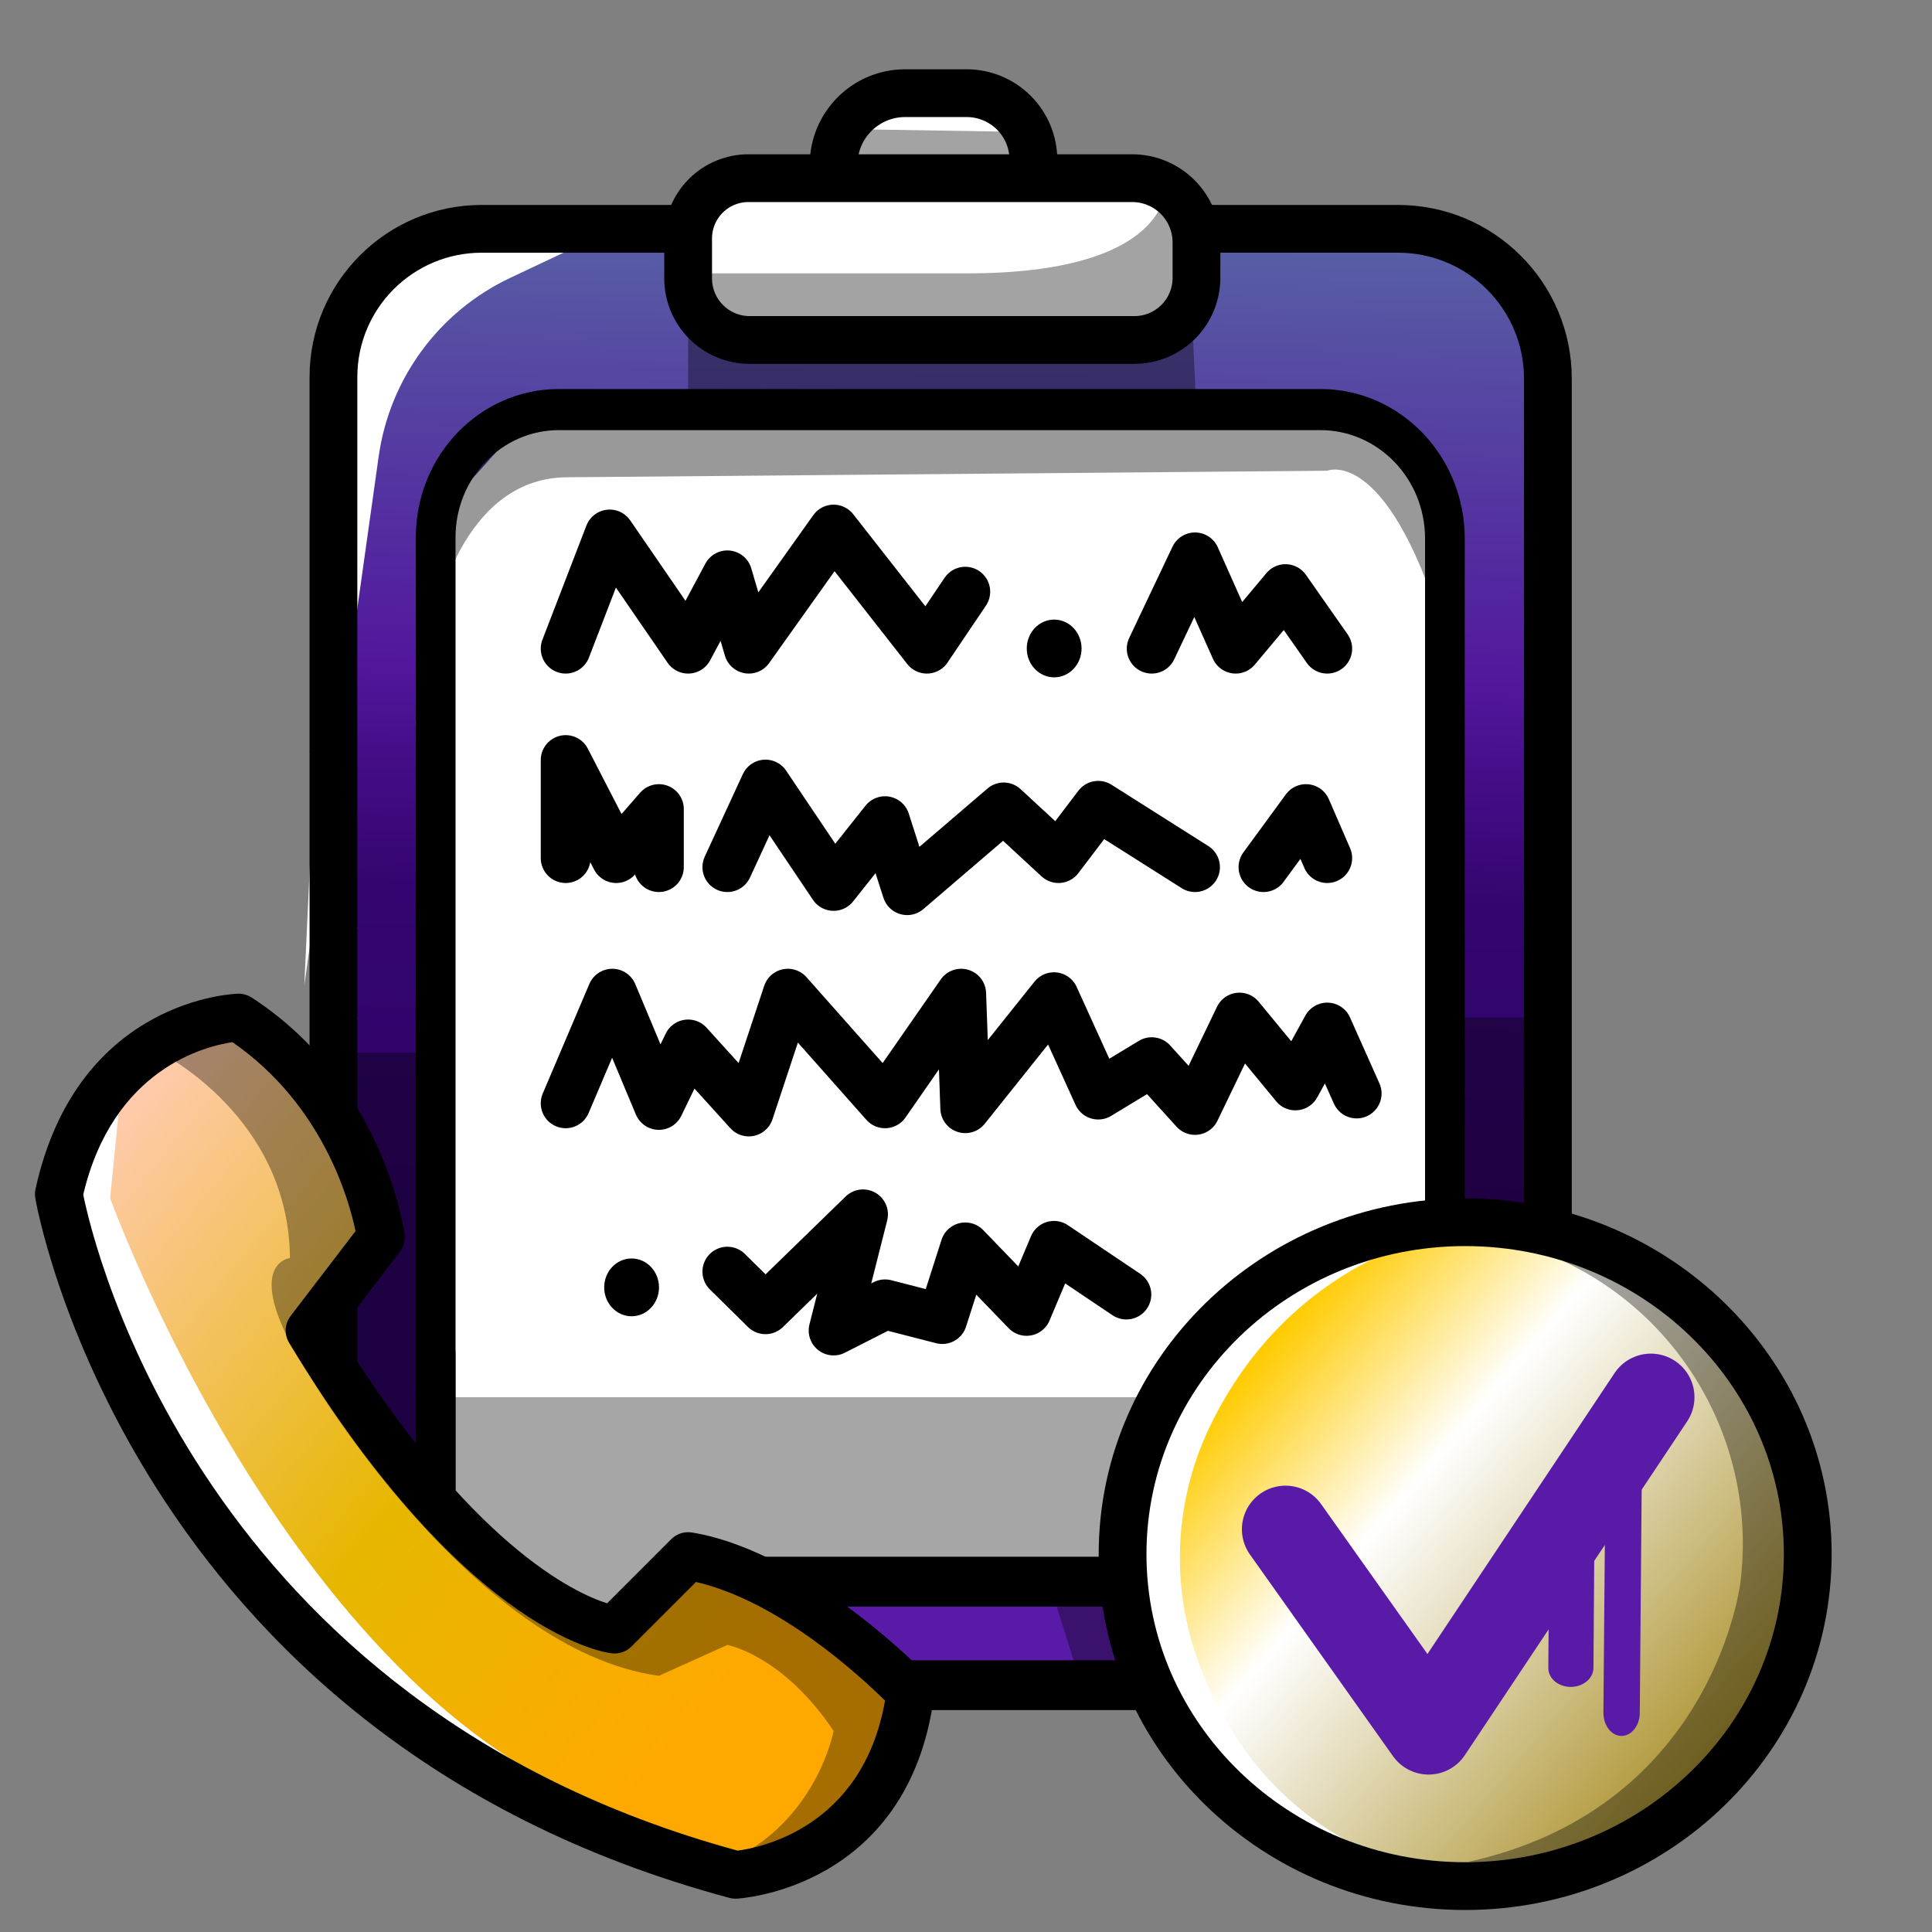 <?xml version="1.0" encoding="UTF-8" standalone="no"?> <svg xmlns="http://www.w3.org/2000/svg" xmlns:xlink="http://www.w3.org/1999/xlink" xmlns:serif="http://www.serif.com/" width="100%" height="100%" viewBox="0 0 1182 1182" xml:space="preserve" style="fill-rule:evenodd;clip-rule:evenodd;stroke-linecap:round;stroke-linejoin:round;stroke-miterlimit:1.5;"><rect x="0" y="0" width="1182" height="1182" fill="#808080" stroke="none"/> <g id="Слой1"> <path d="M478.612,990.716L896,1000L887.724,830.413L886,329.507L866.736,275.503L803.5,247L331.892,251.157L296.19,273.401L254.391,349.723L254.391,928.335L323,1031L478.612,990.716Z" style="fill:white;"></path> <path d="M218.609,622.551L195.916,851.687L278.667,911.761L278.667,828.258L267,622.551L254.391,442.273L280.097,302.787L319.266,259.023L346.08,251.032L818.451,253.739L866.736,275.503L886,329.507L887.389,733.158L910,762.217L946.384,738.53L946,622.551L932.391,374.845L948,238L914,158.5L865,140L732,138.196L726.651,189.453L691.627,208L448.332,206.557L433.685,187.343L421.002,145.528L343.471,140L254.391,140L213,208L218.609,270.965L189.391,460.169L218.609,567.745L190.25,640.453L218.609,622.551Z" style="fill:url(#_Linear1);"></path> <path d="M458.126,967.66L689.109,967.66L701.109,1031L550.486,1031L458.126,967.66Z" style="fill:rgb(89,26,167);"></path> <g transform="matrix(1,0,0,1,-16.764,-5.049)"> <path d="M403.108,140L275.932,145.049L218.799,213.049L218.609,270.965L202.93,607.942C202.93,607.942 232.115,400.394 248.436,284.324C255.135,236.688 285.363,195.625 328.858,175.077C365.587,157.726 403.108,140 403.108,140Z" style="fill:white;"></path> </g> <path d="M445,967.66L689.109,967.66" style="fill:none;stroke:black;stroke-width:30.49px;"></path> <g transform="matrix(0.831,0,0,0.861,97.033,130.036)"> <path d="M218.609,935.609L204,935.609C195.932,935.609 189.391,929.068 189.391,921L189.391,230.704C189.391,172.541 236.541,125.391 294.704,125.391L855.331,125.391C914.027,125.391 961.609,172.973 961.609,231.669L961.609,921C961.609,929.068 955.068,935.609 947,935.609L896,935.609L896,906.391L932.391,906.391L932.391,231.669C932.391,189.11 897.89,154.609 855.331,154.609C855.331,154.609 294.704,154.609 294.704,154.609C252.678,154.609 218.609,188.678 218.609,230.704L218.609,887.043L218.609,887.043L218.609,935.609Z"></path> </g> <path d="M218.609,935.609L204,935.609C195.932,935.609 189.391,929.068 189.391,921L189.391,230.704C189.391,172.541 236.541,125.391 294.704,125.391L855.331,125.391C914.027,125.391 961.609,172.973 961.609,231.669L961.609,921C961.609,929.068 955.068,935.609 947,935.609L896,935.609L896,906.391L932.391,906.391L932.391,231.669C932.391,189.11 897.89,154.609 855.331,154.609C855.331,154.609 294.704,154.609 294.704,154.609C252.678,154.609 218.609,188.678 218.609,230.704L218.609,887.043L218.609,887.043L218.609,935.609Z"></path> <path d="M555,1031L701.109,1031" style="fill:none;stroke:black;stroke-width:30.49px;"></path> <path d="M216.487,643.971L268.215,643.971L254.391,854.827L701.109,854.827C701.109,854.827 774.748,743.408 871.724,744.231L887.009,622.551L946,622.551L948,762.217C948,762.217 812.135,724.83 747.198,805C747.198,805 678.22,892.088 689.109,956.913L704.612,1024.8L661.582,1030.6L641.798,968.061L492.572,965.609L421.002,950.66L376,995L329.1,967.66L278.667,917.338L236.055,880.827L189.391,828.258L212.499,787.33L229.213,742.939L210.973,699.653L216.487,643.971Z" style="fill-opacity:0.35;"></path> <path d="M433.685,187.343L421,191L421.002,251.461L732,253.244L728.92,185L704.612,208L607,208.401L510,208L433.685,187.343Z" style="fill-opacity:0.36;"></path> <path d="M266.019,379.175C266.019,379.175 281.448,293.085 346.08,292L812,288C812,288 850.715,271.432 886.232,396.845L895,315.69L830,258.944L773,247.269L328.542,253.244L296.19,273.401L259.169,341L266.019,379.175Z" style="fill-opacity:0.4;"></path> </g> <g id="Слой2"> <path d="M442,109L421,154.609L439.707,202.884L552.877,208L691.627,208L726.651,189.453L731.108,140L709,109L644,98.5L632.247,98.5L627.641,79L590.551,57L531,58.098L510.328,95.391L510,109L442,109Z" style="fill:white;"></path> <path d="M632.247,97.844C632.247,87.011 627.944,76.622 620.284,68.963C612.625,61.303 602.236,57 591.404,57L553.779,57C529.601,57 510,76.601 510,100.779C510,120.742 510,140 510,140L632.247,140L632.247,97.844Z" style="fill:none;stroke:black;stroke-width:29.22px;"></path> <path d="M427.219,125.391L421.002,170.707L448.332,206.557L537.247,207.293L657.08,208L709.655,198.453L732,154.609L713.066,114.701L671.891,103.006L597,109L501.58,109L439.824,113.726L427.219,125.391Z" style="fill:white;"></path> <path d="M519.414,79L628.054,80.751L632.247,103.006L713.066,114.701C713.066,114.701 715.919,167.546 590.551,167.244L425.896,167.244L439.707,202.884L531.919,207.053L658.173,207.802L704.612,201.124L731.108,185L725.759,132.5L689.109,103.006L510,109L519.414,79Z" style="fill-opacity:0.36;"></path> <path d="M732,148.329C732,137.898 727.856,127.895 720.481,120.519C713.105,113.144 703.102,109 692.671,109C632.128,109 516.924,109 457.888,109C448.105,109 438.722,112.886 431.804,119.804C424.886,126.722 421,136.105 421,145.888L421,170.342C421,180.33 424.968,189.908 432.03,196.97C439.092,204.032 448.67,208 458.658,208L694.017,208C704.091,208 713.752,203.998 720.875,196.875C727.998,189.752 732,180.091 732,170.017L732,148.329Z" style="fill:none;stroke:black;stroke-width:29.22px;"></path> </g> <g id="Слой4"> <path d="M189.391,828.258L343.471,982L376,995L421.002,950.66L510,991.414L555,1035.41L541.458,1090L501.58,1130.8L443,1139.1L358,1113L254.391,1063L189.391,1001L135,935.609L91,884.776L75,828.258L50.922,784.258L38,733L50.922,674L108,637.608L148,622.551L189.391,662.453L218.609,712.815L236,762.217L202.594,784.258L189.391,806.258L189.391,828.258Z" style="fill:url(#_Linear2);"></path> <g transform="matrix(1.056,0,0,1.103,-51.572,-97.93)"> <ellipse cx="896" cy="947.21" rx="194.891" ry="184.993" style="fill:url(#_Linear3);"></ellipse> </g> <path d="M887.46,753.73C887.46,753.73 790.327,767.955 739.905,873.344C718.082,919.108 715.96,971.815 734.035,1019.19C754.114,1071.91 798.817,1134.94 898.236,1151.08C898.236,1151.08 705.105,1131.39 688.055,947.021C688.055,947.021 702.543,777.492 887.46,753.73Z" style="fill:white;"></path> <path d="M932.391,762.217C932.391,762.217 933.128,762.43 934.491,762.888C1021.55,791.303 1076.19,877.498 1064.76,968.357C1063.33,978.98 1042.85,1107.27 898.236,1139.1C898.236,1139.1 961.913,1147.52 1017.7,1110.87L1067.12,1059L1087.27,1020.11L1102.89,967.66L1100.89,911.761L1090.89,880.827L1061.18,826.575L1023.15,787.33L982.408,762.217L932.391,762.217Z" style="fill-opacity:0.36;"></path> <path d="M786.471,935.609L874,1059L1010,854.827L935.4,966.821" style="fill:none;stroke:rgb(89,26,167);stroke-width:53.35px;"></path> <path d="M74.765,658.799L67.366,733C67.366,733 181.567,1049.54 386.345,1110.87L296.19,1083.17L189.391,1020.11L135,935.609L64.508,854.827L47.242,769.66L21.588,733L50.922,674L74.765,658.799Z" style="fill:white;"></path> <path d="M21.73,727.48C21.328,729.312 21.283,731.205 21.597,733.054C21.597,733.054 76.898,1062.11 446.217,1161.11C447.711,1161.51 449.258,1161.67 450.801,1161.59C450.801,1161.59 555.885,1156.62 571.485,1037.31C572.056,1032.95 570.631,1028.56 567.608,1025.37C567.608,1025.37 494.969,949.457 423.39,937.588C418.74,936.817 414.003,938.337 410.67,941.67L371.427,980.913C351.923,974.745 287.991,945.545 207.081,814.92C207.081,814.92 244.603,765.877 244.603,765.877C246.943,762.817 247.981,758.956 247.489,755.136C247.489,755.136 235.83,663.424 153.952,610.296C151.456,608.677 148.526,607.858 145.552,607.949C145.552,607.949 47.52,609.85 21.73,727.48ZM50.922,730.871C69.192,653.485 126.224,639.911 142.232,637.608C197.746,675.958 213.743,734.866 217.504,753.212C217.504,753.212 177.789,805.123 177.789,805.123C174.137,809.896 173.781,816.417 176.89,821.559C287.298,1004.14 374.416,1011.52 374.416,1011.52C378.818,1012 383.199,1010.46 386.33,1007.33L425.813,967.847C476.564,979.61 526.009,1025.18 541.458,1040.44C527.704,1119 463.547,1130.68 451.242,1132.2C122.594,1042.75 57.119,761.474 50.922,730.872L50.922,730.871Z"></path> <g transform="matrix(0.942,0,0,0.96,39.639,20.065)"> <path d="M909.5,742.78C778.004,742.78 671.485,844.526 671.485,969.551C671.485,1094.58 778.004,1196.32 909.5,1196.32C1041,1196.32 1147.52,1094.58 1147.52,969.551C1147.52,844.526 1041,742.78 909.5,742.78ZM909.5,773.22C1023.61,773.22 1116.49,861.06 1116.49,969.551C1116.49,1078.04 1023.61,1165.88 909.5,1165.88C795.394,1165.88 702.515,1078.04 702.515,969.551C702.515,861.06 795.394,773.22 909.5,773.22Z"></path> </g> <g transform="matrix(1,-0.002,-0.002,1.273,46.206,-294.516)"> <path d="M949.094,931.261L948,1056" style="fill:none;stroke:rgb(89,26,167);stroke-width:22.25px;"></path> </g> <g transform="matrix(1,-0.003,-0.003,0.84,11.159,164.274)"> <path d="M953.251,935.609L952.975,1022.66" style="fill:none;stroke:rgb(89,26,167);stroke-width:27.61px;"></path> </g> <path d="M98.02,643.971C98.02,643.971 176.781,683.066 177.391,769.66C177.391,769.66 145.424,773.093 189.391,841.653C189.391,841.653 288.766,1009.64 403.108,1025.27L445,1006.37C445,1006.37 478.974,1012.58 510,1059C510,1059 499.725,1114.72 445,1139.1L491.709,1132.2L529.969,1101.76L551.179,1050.82L549.902,1030.6L501.871,997.66L434.658,956.913L372.763,993.707L318.33,956.913L218.609,861.172L189.391,814L236,762.217L218.609,712.815L186.167,659.345L148,622.551L98.02,643.971Z" style="fill-opacity:0.35;"></path> </g> <g id="Слой3" transform="matrix(1,0,0,1,-4.724,-46.155)"> <g transform="matrix(1,0,0,1,4.724,46.155)"> <path d="M346.08,396.845L373,327L421,396.845L445,352L458.126,396.845L510,324L567.054,396.845L590.551,362" style="fill:none;stroke:black;stroke-width:30.49px;"></path> </g> <g transform="matrix(0.765,0,0,0.97,152.432,75.617)"> <ellipse cx="649.973" cy="378.633" rx="21.918" ry="18.211"></ellipse> </g> <g transform="matrix(1,0,0,1,4.724,46.155)"> <path d="M773,530.5L799,495L812,524.978" style="fill:none;stroke:black;stroke-width:30.49px;"></path> </g> <g transform="matrix(1,0,0,1,4.724,46.155)"> <path d="M704.612,396.845L731.108,341L756,396.845L786.471,360.422L812,396.845" style="fill:none;stroke:black;stroke-width:30.49px;"></path> </g> <g transform="matrix(1,0,0,1,4.724,46.155)"> <path d="M445,530.5L468.316,480L510,542L541.458,502.394L555,544.602L614.054,494L647.582,524.978L671.891,493L731.108,530.5" style="fill:none;stroke:black;stroke-width:30.49px;"></path> </g> <g transform="matrix(1,0,0,1,4.724,46.155)"> <path d="M403.108,530.5L403.108,495L377,524.978L346.08,465L346.08,524.978" style="fill:none;stroke:black;stroke-width:30.49px;"></path> </g> <g transform="matrix(1,0,0,1,4.724,46.155)"> <path d="M346.08,675L374.594,607.942L403.108,676L421.002,639L458.126,680L482,607.942L541.458,675L588.054,607.942L590.551,678L644.818,610.088L671.891,669.66L704.612,649.845L731.108,679.062L758.306,622.551L792.5,664.062L812,628.655L830,669" style="fill:none;stroke:black;stroke-width:30.49px;"></path> </g> <g transform="matrix(1,0,0,1,4.724,46.155)"> <path d="M689.109,792L644.818,762.217L628.054,802L590.551,763.155L576.5,807L541.458,798L510,814L528,742.939L468.316,801L445,778" style="fill:none;stroke:black;stroke-width:30.49px;"></path> </g> <g transform="matrix(1.176,0,0,0.995,-32.621,41.516)"> <ellipse cx="360.337" cy="796.235" rx="14.257" ry="17.765"></ellipse> </g> </g> <defs> <linearGradient id="_Linear1" x1="0" y1="0" x2="1" y2="0" gradientUnits="userSpaceOnUse" gradientTransform="matrix(-20.145,678.442,-678.442,-20.145,793.145,79)"><stop offset="0" style="stop-color:rgb(89,114,167);stop-opacity:1"></stop><stop offset="0.5" style="stop-color:rgb(82,22,157);stop-opacity:1"></stop><stop offset="0.59" style="stop-color:rgb(67,13,134);stop-opacity:1"></stop><stop offset="0.7" style="stop-color:rgb(52,5,112);stop-opacity:1"></stop><stop offset="1" style="stop-color:rgb(46,1,102);stop-opacity:1"></stop></linearGradient> <linearGradient id="_Linear2" x1="0" y1="0" x2="1" y2="0" gradientUnits="userSpaceOnUse" gradientTransform="matrix(404.308,332.783,-332.783,404.308,21.588,728.217)"><stop offset="0" style="stop-color:rgb(255,203,177);stop-opacity:1"></stop><stop offset="0.56" style="stop-color:rgb(230,183,0);stop-opacity:1"></stop><stop offset="1" style="stop-color:rgb(255,169,0);stop-opacity:1"></stop></linearGradient> <linearGradient id="_Linear3" x1="0" y1="0" x2="1" y2="0" gradientUnits="userSpaceOnUse" gradientTransform="matrix(309.495,250.367,-261.446,296.38,799.587,815.571)"><stop offset="0" style="stop-color:rgb(255,203,0);stop-opacity:1"></stop><stop offset="0.29" style="stop-color:white;stop-opacity:1"></stop><stop offset="1" style="stop-color:rgb(153,122,0);stop-opacity:1"></stop></linearGradient> </defs> </svg> 